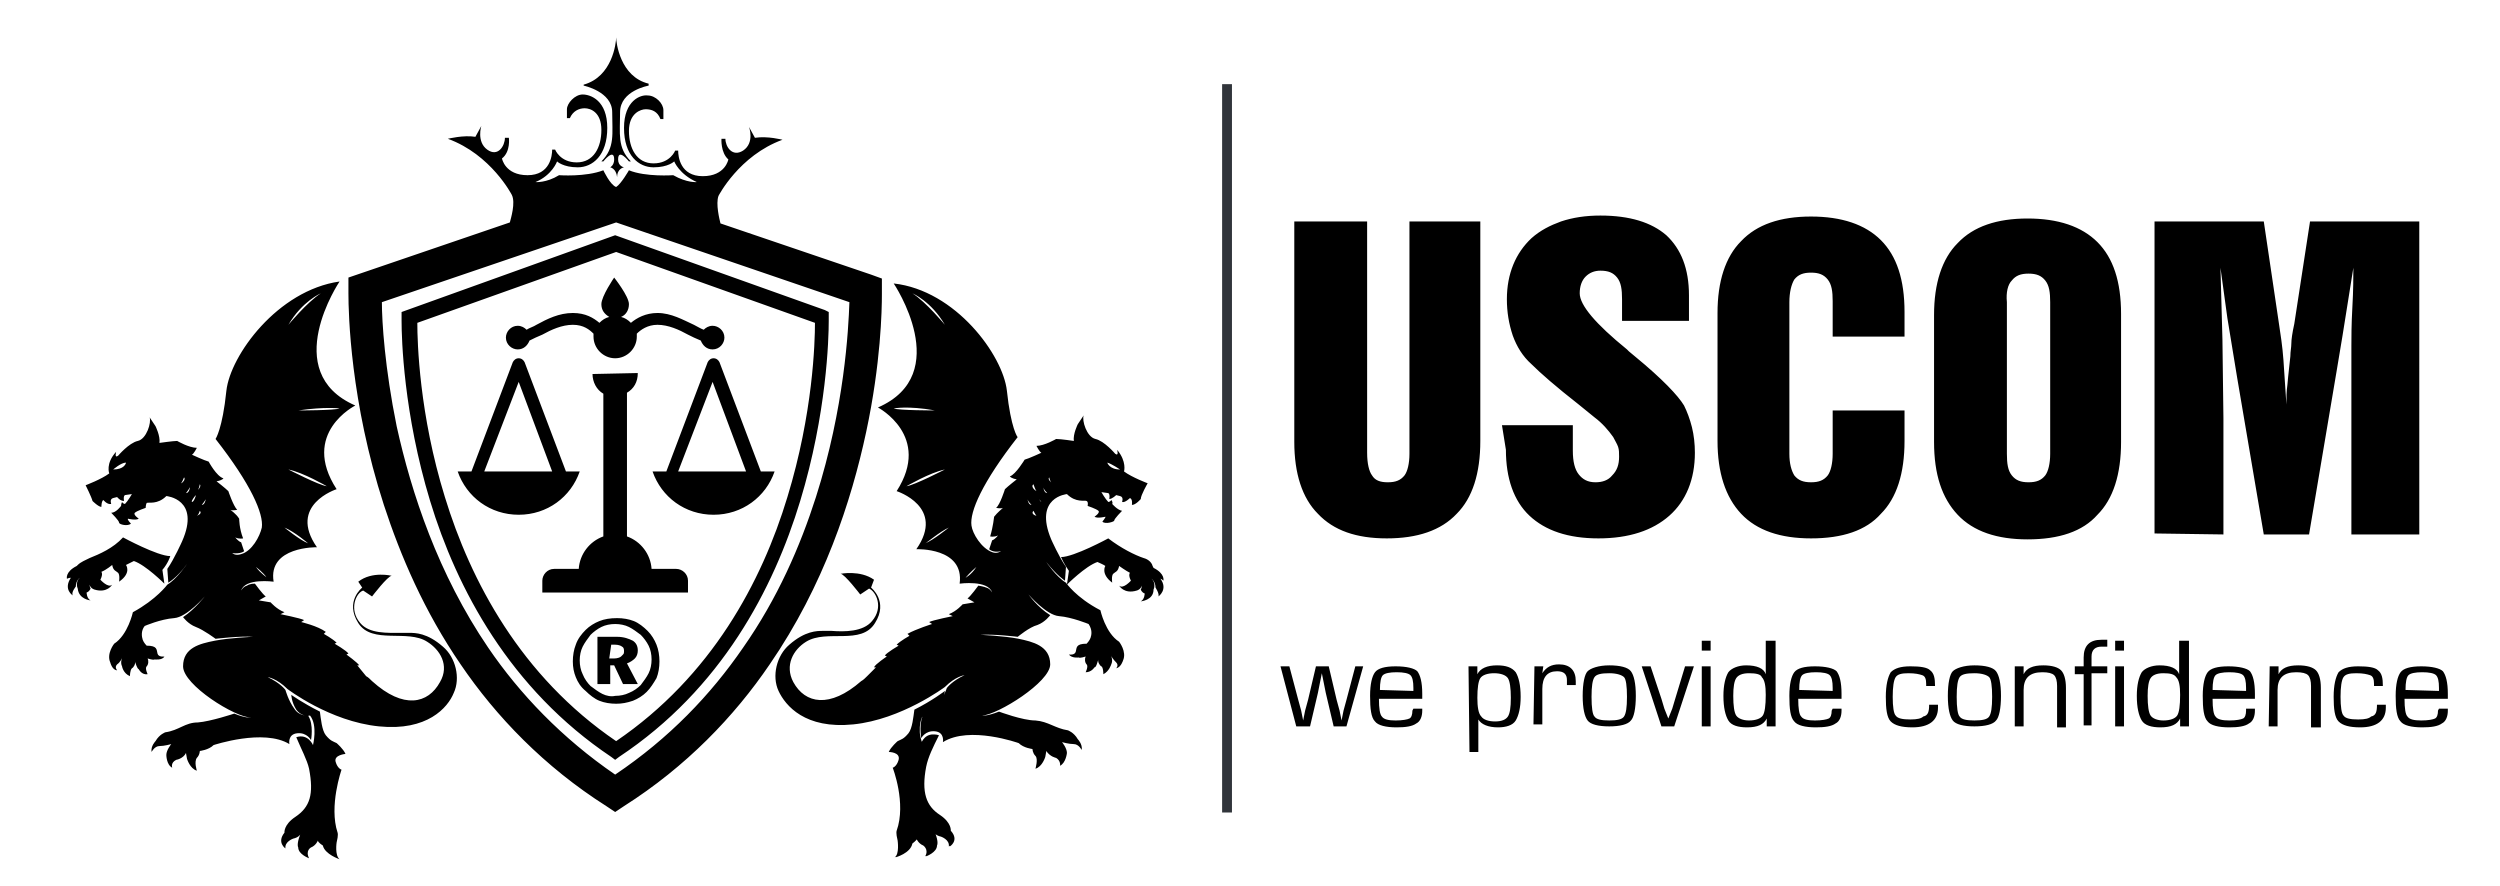 <?xml version="1.0" encoding="utf-8"?>
<!-- Generator: Adobe Illustrator 16.0.0, SVG Export Plug-In . SVG Version: 6.00 Build 0)  -->
<!DOCTYPE svg PUBLIC "-//W3C//DTD SVG 1.1//EN" "http://www.w3.org/Graphics/SVG/1.1/DTD/svg11.dtd">
<svg version="1.1" id="Layer_1" xmlns="http://www.w3.org/2000/svg" xmlns:xlink="http://www.w3.org/1999/xlink" x="0px" y="0px"
	 width="254px" height="90px" viewBox="0 0 254 90" enable-background="new 0 0 254 90" xml:space="preserve">
<path fill="#000000" d="M116.2,56.7c-0.9-0.3-2.3-1-3.6-2c0,0-3.5,1.899-4.8,1.899c0,0,0.3,0.7,0.8,1.4l-0.2,1.4
	c0,0,1.9-1.9,3.1-2.301c0,0,0.7,0.301,0.8,0.4c0,0-0.5,0.8,0.7,1.7c0,0-0.1-0.7,0.1-0.9c0.2-0.2,0.5-0.2,0.6-0.8
	c0,0,0.7,0.5,1.1,0.7c0,0-0.2,0.2,0.1,0.8c0,0-0.8,0.9-1.2,0.5c0,0,0.5,0.9,1.8,0.5c0,0,0.4-0.1,0.5-0.5c0,0,0,0.3-0.1,0.4
	c0,0,0.1,0.3,0.4,0.399c0,0,0,0.601-0.4,0.8c0,0,1.3-0.1,1.3-1.199c0,0,0.3-0.601-0.2-1.101c0,0,0.4,0.3,0.4,0.9
	c0,0,0.4,0.6,0.3,0.899c0,0,1-0.699,0.2-1.8c0,0,0.1,0,0.3,0.2c0,0,0.2-0.7-1-1.3l-0.1-0.2C117,57.1,116.6,56.8,116.2,56.7
	 M95.2,72.1c0.6-0.8,0.7-1.699,0.7-1.699S94.8,71.2,93,72.1c-0.1,0.7-0.2,1.9-0.6,2.4c-0.5,0.6-0.7,0.6-1.1,0.8
	c0,0-0.7,0.601-0.9,1.101c0,0,1.2,0,1,0.8c-0.2,0.7-0.6,0.8-0.6,0.8s1.4,3.6,0.4,6.4c0,0-0.1,0.199,0.1,1c0,0,0.2,1.399-0.3,1.699
	c0,0,1.5-0.399,1.7-1.399c0,0,0.4-0.3,0.5-0.5c0,0,0.2,0.5,0.7,0.7c0,0,0.6,0.399,0.2,1.1c0,0,1.1-0.4,1.1-1.1
	c0,0,0.2-0.301-0.2-1.301c0,0,0.2,0.301,0.7,0.4c0,0,0.9,0.3,0.8,1c0,0,1-0.6,0.1-1.6c0,0,0.1-0.801-1.1-1.601
	c-1.4-0.899-1.9-2.3-1.4-4.899c0.2-1,0.7-2,1.3-3.2c-1.3-0.4-1.7,0.8-1.7,0.8s-0.7-1.8,0.1-2.8C93.8,72.7,94.6,72.9,95.2,72.1
	 M99.2,57.6C98.7,58.4,98.1,58.7,98.1,58.7C98.5,58.2,99.2,57.6,99.2,57.6 M96.4,53.6c0,0-1.6,1.301-2.4,1.601
	C94.1,55.2,95.5,54,96.4,53.6 M105,51.9c0,0,0.2,0.399,0.3,0.5C105.2,52.4,104.7,52.2,105,51.9 M104.4,50.7c0,0.2,0.4,0.6,0.4,0.6
	C104.5,51.3,104.4,50.8,104.4,50.7 M105.4,50.3c0,0.2,0.4,0.7,0.4,0.7C105.6,50.9,105.5,50.4,105.4,50.3 M106,49.5
	c0,0.2,0.4,0.6,0.4,0.6C106.1,50.1,106,49.6,106,49.5 M105,49.2c0,0,0.2,0.6,0.3,0.7C105.1,49.8,104.7,49.4,105,49.2 M106.6,48.5
	c0,0,0.1,0.5,0.3,0.6C106.8,49,106.4,48.7,106.6,48.5 M96,47.7c0,0-3.1,1.6-3.9,1.7C92.1,49.4,94.5,48,96,47.7 M113.8,47.7
	L113.8,47.7c-1.1,0-1.3-0.7-1.3-0.7C112.9,47.1,113.8,47.7,113.8,47.7 M90.8,41.5c0,0,1.4-0.3,4.2,0.2C95,41.7,91.3,41.7,90.8,41.5
	 M92.7,29.8c0,0,1.9,0.8,3.3,3.2C96,33,94.1,30.7,92.7,29.8 M102.3,39.7c-0.4-3.6-5.2-10.2-11.5-10.9c0,0,6.2,9.2-1.6,12.6
	c0,0,5.5,2.9,1.9,8.5c0,0,5,1.6,2,5.899c0,0,4.9-0.2,4.4,3.5c0,0,2.9-0.399,3.3,0.9c0,0-0.2-0.4-0.6-0.5c0,0-0.2-0.101-0.8-0.2
	c0,0-0.8,1.1-1.1,1.3l0.7,0.4l-1.2,0.2c0,0-0.6,0.699-1.4,1l0.4,0.199c0,0-2,0.4-2.4,0.601l0.3,0.2c0,0-1.6,0.5-2.5,1l0.2,0.199
	c0,0-0.9,0.5-1.3,0.9l0.2,0.1c0,0-1.2,0.7-1.4,1l0.2,0.101c0,0-1.2,0.8-1.3,1.1H89l-0.9,0.9c-0.2,0.2-0.4,0.399-0.6,0.5
	c-3.2,2.8-5.7,2.3-6.9,0.1c-0.9-1.7,0-3.3,1.3-4.1c2.1-1.3,5.6,0.399,7-1.9c1.4-2.2-0.4-3.6-0.4-3.6l0.3-0.8
	c-1.4-1-3.4-0.601-3.4-0.601c0.4,0,2,2.101,2,2.101l0.9-0.601c0.7,0.3,1.5,1.9,0.3,3.3c-0.9,1.101-2.8,1.101-4.1,1
	c-0.4,0-0.7,0-0.9,0c-0.6,0-1.8,0-3.4,1.4c-1.3,1.1-1.8,3.2-1.1,4.7c0.7,1.5,2.7,3.899,7.6,3.399c4.9-0.5,9.3-3.8,9.3-3.8
	c1.1-1.1,2-1.2,2-1.2C96.7,69.2,96.2,69.9,96.2,69.9S95.8,71,95.3,71.8c-0.6,0.8-1.4,0.7-1.4,0.7c-0.6,0.8-0.3,2.5-0.3,2.5
	s0.4-0.8,1.4-0.7c1,0.101,0.8,1.101,0.8,1.101c2.7-1.7,7.7,0.1,7.7,0.1c0.5,0.5,1.4,0.6,1.4,0.6s0,0.4,0.3,0.7c0.3,0.3,0,1.3,0,1.3
	c0.7-0.199,1-1.199,1-1.199c0.1-0.5,0.1-0.601,0.1-0.601c0.4,0.601,1,0.7,1,0.7c0.5,0.3,0.4,0.8,0.4,0.8c0.6-0.3,0.7-1.3,0.7-1.3
	c0-0.5-0.5-1.1-0.5-1.1s0.7,0.199,1.2,0.199s0.8,0.601,0.8,0.601c0.1-0.601-0.4-1.101-0.4-1.101c-0.4-0.699-1-0.899-1-0.899
	c-1.3-0.2-2-0.9-3.3-1c-1.3,0-3.7-0.9-3.7-0.9c-1.3,0.5-1.7,0.4-1.7,0.4c1.6-0.101,6.9-3.4,6.9-5.2c0-1.9-1.8-2.3-3.2-2.6
	c-1.5-0.301-3.9-0.4-3.9-0.4c1.4-0.1,3.8,0.2,3.8,0.2s1.2-1,2-1.2c0.8-0.3,1.3-1,1.3-1c-1.3-0.8-2.2-2.1-2.2-2.1s1.8,2.1,3.1,2.199
	c1.3,0.101,3,0.801,3,0.801c0.4,0.6,0.3,1.1,0.2,1.399c-0.1,0.3-0.4,0.601-0.4,0.601c-1.1,0-1,0.399-1.1,0.8
	c-0.1,0.399-0.7,0.3-0.7,0.3c0.3,0.4,1,0.3,1,0.3c0.1,0.101,0.7-0.1,0.7-0.1c-0.1,0.2-0.1,0.6,0.1,0.8c0.2,0.2-0.1,0.8-0.1,0.8
	c0.6,0,0.9-0.5,0.9-0.5c0.2,0,0.3-0.6,0.4-0.8c-0.1,0.2,0.1,0.6,0.3,0.7c0.2,0.1,0.2,0.8,0.2,0.8c0.6-0.3,0.8-1,0.8-1
	c0.2-0.4,0-0.8,0-0.9c0,0.101,0.2,0.4,0.5,0.7c0.3,0.3,0,0.601,0,0.601c0.5-0.101,0.7-0.801,0.7-0.801
	c0.4-0.899-0.4-1.899-0.4-1.899c-1.4-0.9-1.9-3.2-1.9-3.2c-2.5-1.3-3.5-2.8-3.5-2.8c-1-0.601-2-2.101-2-2.101
	c1.1,1.4,1.9,1.9,1.9,1.9l0.1-1.4c-0.7-1-1.5-2.8-1.5-2.8c-1.8-4.3,1.6-4.6,1.6-4.6c0.9,0.899,1.8,0.6,2,0.7
	c0.2,0.1,0.1,0.5,0.1,0.5s0.9,0.3,1.1,0.5c0.2,0.199-0.4,0.6-0.4,0.6c0.3,0.2,1.1,0,1.1,0c0.1,0-0.3,0.5-0.3,0.5
	c0.3,0.3,1.2,0,1.2-0.1c0-0.2,0.8-1,0.8-1c-0.5-0.101-1-0.7-1-0.7c0.1-0.2-0.1-0.4-0.1-0.4c-0.1,0.2-0.3,0.2-0.3,0.2
	c-0.3-0.3-0.7-1-0.7-1l0.7,0.1c0.2,0.101,0.1,0.601,0.1,0.601c0.3,0,0.7-0.4,0.7-0.4l0.4,0.101c0.4,0.1,0.2,0.6,0.2,0.6
	c0.3,0.1,0.8-0.4,0.8-0.4c0.3,0.101,0.2,0.7,0.2,0.7c0.4,0,0.9-0.6,0.9-0.6c0-0.4,0.7-1.601,0.7-1.601s-1.6-0.6-2.4-1.199
	c0,0,0.3-1-0.7-2.2c0,0,0.2,0.7-0.2,0.399c0,0-1.1-1.3-2-1.5c-0.9-0.2-1.4-1.9-1.2-2.4l-0.6,0.9c0,0-0.5,1-0.4,1.7
	c0,0-1.3-0.2-1.8-0.2c0,0-1.2,0.7-2,0.7c0,0,0.3,0.6,0.5,0.7c0,0-1.3,0.6-1.7,0.7c0,0-0.9,1.5-1.5,1.7c0,0,0.1,0.199,0.7,0.3
	c0,0-0.9,0.7-1.2,1c0,0-0.5,1.6-0.9,1.899c0,0,0.5,0.101,0.7,0c0,0-0.6,0.5-0.9,0.9c0,0-0.1,1-0.4,2c0,0,0.4,0.1,0.8-0.1
	c0,0-0.3,0.399-0.6,0.5l-0.3,0.899c0,0,0.4,0.4,1.2,0.2c0,0-0.4,0.3-0.9,0.1c-1.1-0.399-2-1.899-2.1-2.699c-0.2-1.4,1.1-4.4,4.7-9
	C103.4,44.5,102.7,43.5,102.3,39.7 M52.7,38.8l3.4,9.101h-6.9L52.7,38.8z M52.1,36.8L47.9,47.9h-1.4c0.9,2.6,3.3,4.399,6.2,4.399
	c2.9,0,5.3-1.8,6.2-4.399h-1.4L53.3,36.8c-0.1-0.2-0.3-0.4-0.6-0.4C52.4,36.4,52.2,36.6,52.1,36.8 M72.4,38.8l3.4,9.101h-6.9
	L72.4,38.8z M71.9,36.8L67.7,47.9h-1.4c0.9,2.6,3.3,4.399,6.2,4.399s5.3-1.8,6.2-4.399h-1.4L73.1,36.8c-0.1-0.2-0.3-0.4-0.6-0.4
	S72,36.6,71.9,36.8 M60.2,38c0,0.8,0.4,1.6,1.1,2v14.5c-1.4,0.5-2.4,1.8-2.5,3.3h-2.5c-0.7,0-1.2,0.601-1.2,1.2v1.2h14.8V59
	c0-0.7-0.6-1.2-1.2-1.2h-2.5c-0.1-1.5-1.1-2.8-2.5-3.3V39.9c0.7-0.4,1.1-1.1,1.1-2L60.2,38L60.2,38z M61.1,30.9c0,0.6,0.3,1,0.8,1.3
	c-0.4,0.1-0.7,0.3-1,0.6c-0.6-0.5-1.4-1-2.7-1c-1.4,0-2.6,0.6-3.7,1.2c-0.3,0.2-0.7,0.3-1,0.5c-0.2-0.2-0.5-0.4-0.9-0.4
	c-0.7,0-1.2,0.6-1.2,1.2c0,0.7,0.6,1.2,1.2,1.2s1-0.4,1.2-0.9c0.4-0.2,0.8-0.4,1.3-0.6c0.9-0.5,2-1,3.1-1c1.1,0,1.7,0.5,2.1,0.9
	c0,0.1,0,0.2,0,0.3c0,1.2,1,2.2,2.2,2.2s2.2-1,2.2-2.2c0-0.1,0-0.2,0-0.3c0.4-0.4,1.1-0.9,2.1-0.9c1.1,0,2.2,0.5,3.1,1
	c0.4,0.2,0.8,0.4,1.3,0.6c0.2,0.5,0.6,0.9,1.2,0.9c0.7,0,1.2-0.6,1.2-1.2c0-0.7-0.6-1.2-1.2-1.2c-0.4,0-0.7,0.2-0.9,0.4
	c-0.3-0.1-0.6-0.3-1-0.5c-1.1-0.5-2.3-1.2-3.7-1.2c-1.2,0-2.1,0.5-2.7,1c-0.3-0.3-0.6-0.5-1-0.6c0.5-0.2,0.8-0.7,0.8-1.3
	c0-0.8-1.5-2.7-1.5-2.7S61.1,30.1,61.1,30.9 M49.6,65.8c-5.1-7.5-7.8-15.7-9.3-22.5c-1.2-5.9-1.5-10.6-1.5-12.6l23.8-8.1l23.7,8.1
	c-0.1,2.8-0.5,10.7-3.4,19.8c-1.6,5-3.9,10.3-7.4,15.3c-3.3,4.8-7.5,9.2-13,12.9C57.1,75,52.8,70.5,49.6,65.8 M63.4,13
	c0,2.8,1.5,4,3,4s2.1-0.6,2.1-0.6s0.5,1.3,2.3,2.1c0,0-1,0.1-2.4-0.7c0,0-2.8,0.2-4.5-0.5c0,0-0.8,1.4-1.3,1.7
	c-0.6-0.2-1.3-1.7-1.3-1.7c-1.8,0.7-4.5,0.5-4.5,0.5c-1.3,0.8-2.4,0.7-2.4,0.7c1.7-0.7,2.2-2.1,2.2-2.1s0.6,0.6,2.1,0.6s3-1.2,3-4
	S60,9.6,59.2,9.6c-0.8,0-1.6,0.9-1.6,1.5V12h0.3c0.3-0.7,0.9-1,1.5-1s1.7,0.4,1.7,2.2c0,1.8-0.8,3.3-2.5,3.3c-1.7,0-2.2-1.3-2.2-1.3
	h-0.3c0,0.6-0.2,2.6-2.5,2.6c-2.3,0-2.6-1.7-2.6-1.7c0.9-0.7,0.7-2.1,0.7-2.1h-0.4c0,0.8-0.7,2-1.8,1.2c-1.1-0.8-0.6-2.4-0.6-2.4
	l-0.6,1.1c-1.2-0.2-2.8,0.2-2.8,0.2c4.4,1.6,6.5,5.7,6.5,5.7c0.4,0.8-0.1,2.4-0.2,2.8l-16.4,5.6v1.1c0,0,0,0.2,0,0.5
	c0,2.1,0.2,11,3.6,21.5c1.7,5.2,4.1,10.8,7.8,16.2c3.6,5.3,8.5,10.4,14.8,14.4l0.9,0.6l0.9-0.6c6.3-4,11.2-9.101,14.8-14.4
	c5.5-8,8.3-16.6,9.8-23.6c1.5-7,1.6-12.4,1.6-14c0-0.3,0-0.5,0-0.5v-1.1l-1.1-0.4l-15.3-5.2c-0.1-0.4-0.5-2-0.2-2.8
	c0,0,2.1-4.1,6.5-5.7c0,0-1.5-0.4-2.8-0.2l-0.6-1.1c0,0,0.6,1.6-0.6,2.4c-1.1,0.7-1.8-0.4-1.8-1.2h-0.4c0,0-0.1,1.4,0.7,2.1
	c0,0-0.3,1.7-2.6,1.7c-2.3,0-2.5-2-2.5-2.6h-0.3c0,0-0.5,1.3-2.2,1.3c-1.7,0-2.5-1.5-2.5-3.3c0-1.8,1.2-2.2,1.7-2.2
	c0.6,0,1.2,0.2,1.5,1h0.3v-0.9c0-0.7-0.8-1.5-1.6-1.5C65.1,9.6,63.4,10.2,63.4,13 M45.2,50.5c-2.6-8.4-2.8-15.7-2.8-17.7l20.2-7.2
	l20.2,7.2c0,2-0.2,9.2-2.8,17.7c-2.6,8.6-7.7,18.2-17.4,24.8C52.9,68.7,47.8,59,45.2,50.5 M40.8,31.7v0.5c0,0,0,0.1,0,0.4
	c0,1.8,0.2,9.4,2.9,18.3c2.7,8.899,8.1,19.1,18.4,26l0.4,0.3l0.4-0.3C73.3,70,78.6,59.8,81.3,50.9c2.7-8.9,2.9-16.5,2.9-18.3
	c0-0.3,0-0.4,0-0.4v-0.5l-0.4-0.2l-21.3-7.6L40.8,31.7z M62.1,65.5h0.4c0.3,0,0.6,0.1,0.7,0.2c0.2,0.1,0.2,0.3,0.2,0.5
	c0,0.1,0,0.2-0.1,0.3l-0.2,0.2c-0.1,0.1-0.4,0.2-0.7,0.2h-0.5L62.1,65.5L62.1,65.5z M60.7,64.7v4.8H62v-1.9h0.4l0.9,1.9h1.5
	l-1.1-2.1c0.3-0.101,0.6-0.301,0.8-0.5c0.2-0.2,0.3-0.5,0.3-0.801c0-0.5-0.2-0.8-0.5-1C63.9,64.9,63.4,64.7,62.7,64.7H60.7
	L60.7,64.7z M61.2,70.5c-0.4-0.2-0.8-0.5-1.2-0.8c-0.3-0.3-0.6-0.7-0.8-1.2c-0.2-0.4-0.3-0.9-0.3-1.4s0.1-1,0.3-1.399
	c0.2-0.4,0.5-0.8,0.8-1.2c0.3-0.3,0.7-0.6,1.1-0.8s0.9-0.3,1.4-0.3s1,0.1,1.4,0.3s0.8,0.5,1.2,0.8c0.3,0.3,0.6,0.7,0.8,1.1
	c0.2,0.4,0.3,0.9,0.3,1.4s-0.1,1-0.3,1.4c-0.2,0.399-0.5,0.8-0.8,1.199C64.8,69.9,64.4,70.2,63.9,70.4c-0.4,0.199-0.9,0.3-1.4,0.3
	C62.1,70.8,61.6,70.7,61.2,70.5 M60.9,63.1c-0.5,0.2-1,0.5-1.4,0.9s-0.8,0.9-1,1.5c-0.2,0.5-0.3,1.1-0.3,1.7c0,0.6,0.1,1.1,0.3,1.6
	s0.5,1,1,1.4c0.4,0.399,0.9,0.8,1.4,1s1.1,0.3,1.7,0.3s1.1-0.1,1.7-0.3c0.5-0.2,1-0.5,1.4-0.9c0.4-0.399,0.7-0.899,1-1.399
	c0.2-0.5,0.3-1.101,0.3-1.7c0-0.601-0.1-1.2-0.3-1.7c-0.2-0.5-0.5-1-0.9-1.4c-0.4-0.399-0.9-0.8-1.4-1c-0.5-0.199-1.1-0.3-1.7-0.3
	C62,62.8,61.4,62.9,60.9,63.1 M92.9,72.1c-0.1,0.7-0.2,1.9-0.6,2.4c-0.5,0.6-0.7,0.6-1.1,0.8c0,0-0.7,0.601-0.9,1.101
	c0,0,1.2,0,1,0.8c-0.2,0.7-0.6,0.8-0.6,0.8s1.4,3.6,0.4,6.4c0,0-0.1,0.199,0.1,1c0,0,0.2,1.399-0.3,1.699c0,0,1.5-0.399,1.7-1.399
	c0,0,0.4-0.3,0.5-0.5c0,0,0.2,0.5,0.7,0.7c0,0,0.6,0.399,0.2,1.1c0,0,1.1-0.4,1.1-1.1c0,0,0.2-0.301-0.2-1.301
	c0,0,0.2,0.301,0.7,0.4c0,0,0.9,0.3,0.8,1c0,0,1-0.6,0.1-1.6c0,0,0.1-0.801-1.1-1.601C94,81.9,93.5,80.5,94,77.9
	c0.2-1,0.7-2,1.3-3.2c-1.3-0.4-1.7,0.8-1.7,0.8s-0.5-2,0.3-3c0,0,0.8,0.2,1.4-0.6c0.6-0.801,0.7-1.7,0.7-1.7S94.7,71.2,92.9,72.1
	 M9.1,56.7c-0.4,0.2-0.9,0.399-1.2,0.7l-0.1,0.1c-1.2,0.6-1,1.3-1,1.3c0.2-0.1,0.4-0.1,0.4-0.1c-0.8,1.2,0.2,1.8,0.2,1.8
	c-0.2-0.3,0.3-0.9,0.3-0.9C7.7,59,8.1,58.7,8.1,58.7c-0.5,0.5-0.2,1.1-0.2,1.1C8,60.9,9.2,61,9.2,61c-0.4-0.2-0.4-0.8-0.4-0.8
	c0.3-0.101,0.4-0.4,0.4-0.4C9.1,59.6,9.1,59.4,9.1,59.4c0.1,0.399,0.5,0.5,0.5,0.5c1.3,0.399,1.8-0.5,1.8-0.5
	c-0.4,0.399-1.2-0.5-1.2-0.5c0.3-0.601,0.1-0.801,0.1-0.801c0.5-0.199,1.1-0.699,1.1-0.699c0.1,0.6,0.4,0.6,0.6,0.8
	s0.1,0.899,0.1,0.899c1.3-0.899,0.7-1.699,0.7-1.699C13,57.3,13.6,57,13.6,57c1.2,0.4,3.1,2.3,3.1,2.3L16.5,57.9
	c0.6-0.7,0.8-1.4,0.8-1.4c-1.3,0-4.8-1.9-4.8-1.9C11.5,55.7,10.1,56.3,9.1,56.7 M30.1,72.1c0.6,0.801,1.4,0.601,1.4,0.601
	c0.8,1,0.3,3,0.3,3s-0.5-1.2-1.7-0.8c0.5,1.199,1.1,2.3,1.3,3.199C31.9,80.7,31.5,82,30,83c-1.2,0.8-1.1,1.6-1.1,1.6
	C28.1,85.6,29,86.2,29,86.2c-0.1-0.7,0.8-1,0.8-1c0.5-0.101,0.7-0.4,0.7-0.4c-0.4,1-0.2,1.3-0.2,1.3c0,0.7,1.1,1.101,1.1,1.101
	C31,86.4,31.6,86.1,31.6,86.1c0.5-0.199,0.7-0.699,0.7-0.699c0,0.199,0.5,0.5,0.5,0.5C33,86.8,34.5,87.3,34.5,87.3
	c-0.5-0.399-0.3-1.7-0.3-1.7c0.2-0.8,0.1-1,0.1-1C33.4,81.9,34.7,78.2,34.7,78.2s-0.4-0.101-0.6-0.8c-0.2-0.7,1-0.801,1-0.801
	c-0.2-0.5-0.9-1.1-0.9-1.1c-0.4-0.2-0.6-0.2-1.1-0.8c-0.4-0.5-0.5-1.7-0.6-2.4c-1.8-0.899-2.9-1.7-2.9-1.7S29.6,71.3,30.1,72.1
	 M26,57.6c0,0,0.8,0.601,1.1,1.101C27.2,58.7,26.5,58.3,26,57.6 M28.9,53.6c1,0.4,2.4,1.601,2.4,1.601
	C30.5,54.9,28.9,53.6,28.9,53.6 M20.3,51.9c0.3,0.3-0.3,0.5-0.3,0.5C20.2,52.3,20.3,51.9,20.3,51.9 M20.9,50.7
	c0,0.1-0.1,0.6-0.4,0.6C20.5,51.3,20.9,50.8,20.9,50.7 M19.9,50.3c0,0.101-0.2,0.7-0.4,0.7C19.4,50.9,19.8,50.4,19.9,50.3
	 M19.3,49.5c0,0.1-0.1,0.6-0.4,0.6C18.9,50.1,19.2,49.7,19.3,49.5 M20.3,49.2c0.2,0.2-0.2,0.6-0.3,0.7
	C20.2,49.8,20.3,49.2,20.3,49.2 M18.7,48.5c0.2,0.2-0.2,0.6-0.3,0.6C18.5,49,18.7,48.5,18.7,48.5 M29.3,47.7
	c1.5,0.3,3.9,1.7,3.9,1.7C32.4,49.3,29.3,47.7,29.3,47.7 M11.5,47.7c0,0,0.8-0.7,1.3-0.7C12.8,47.1,12.6,47.7,11.5,47.7L11.5,47.7
	 M34.5,41.5c-0.5,0.2-4.2,0.2-4.2,0.2C33.1,41.3,34.5,41.5,34.5,41.5 M32.6,29.8c-1.4,0.9-3.3,3.2-3.3,3.2
	C30.7,30.6,32.6,29.8,32.6,29.8 M23,39.7c-0.4,3.9-1.1,4.9-1.1,4.9c3.6,4.6,4.9,7.6,4.7,9c-0.2,0.9-1,2.4-2.1,2.7
	c-0.6,0.2-0.9-0.1-0.9-0.1c0.9,0.1,1.2-0.2,1.2-0.2l-0.3-0.9c-0.3-0.1-0.6-0.5-0.6-0.5c0.4,0.2,0.8,0.101,0.8,0.101
	c-0.4-1-0.4-2-0.4-2c-0.3-0.5-0.9-0.9-0.9-0.9c0.2,0.101,0.7,0,0.7,0C23.7,51.4,23.2,49.9,23.2,49.9c-0.3-0.301-1.2-1-1.2-1
	c0.6-0.101,0.7-0.301,0.7-0.301C22,48.4,21.2,46.9,21.2,46.9c-0.4-0.101-1.7-0.7-1.7-0.7c0.2-0.101,0.5-0.7,0.5-0.7
	c-0.8,0-2-0.7-2-0.7c-0.4,0-1.8,0.2-1.8,0.2c0.1-0.7-0.4-1.7-0.4-1.7l-0.6-0.9c0.2,0.5-0.3,2.2-1.2,2.4c-0.9,0.2-2,1.5-2,1.5
	c-0.4,0.3-0.2-0.4-0.2-0.4c-1.1,1.2-0.7,2.2-0.7,2.2c-0.8,0.601-2.4,1.2-2.4,1.2s0.6,1.2,0.7,1.601c0,0,0.6,0.6,0.9,0.6
	c0,0,0-0.6,0.2-0.7c0,0,0.4,0.5,0.8,0.4c0,0-0.2-0.5,0.2-0.601l0.4-0.1c0,0,0.3,0.4,0.7,0.4c0,0-0.1-0.5,0.1-0.601l0.7-0.1
	c0,0-0.4,0.7-0.7,1c0,0-0.2,0-0.3-0.2c0,0-0.1,0.2-0.1,0.4c0,0-0.5,0.699-1,0.699c0,0,0.8,0.801,0.8,1c0,0.2,0.9,0.4,1.2,0.101
	c0,0-0.4-0.4-0.3-0.5c0,0,0.8,0.2,1.1,0c0,0-0.6-0.4-0.4-0.601c0.2-0.199,1.1-0.5,1.1-0.5s0-0.3,0.1-0.5c0.2-0.1,1.1,0.2,2-0.699
	c0,0,3.5,0.3,1.6,4.6c0,0-0.8,1.8-1.5,2.8l0.1,1.4c0,0,0.9-0.5,1.9-1.9c0,0-1,1.5-2,2.101c0,0-1.1,1.5-3.5,2.8c0,0-0.5,2.3-1.9,3.2
	c0,0-0.8,1-0.4,1.899c0,0,0.2,0.8,0.7,0.8c0,0-0.3-0.3,0-0.6c0.3-0.2,0.5-0.6,0.5-0.7c0,0.101-0.2,0.5,0,0.9c0,0,0.1,0.7,0.8,1
	c0,0,0-0.601,0.2-0.8c0.2-0.101,0.4-0.5,0.3-0.7c0.1,0.2,0.2,0.7,0.4,0.8c0,0,0.3,0.6,0.9,0.5c0,0-0.3-0.6-0.1-0.8
	c0.2-0.2,0.2-0.601,0.1-0.8c0,0,0.6,0.199,0.7,0.1c0,0,0.8,0.1,1-0.3c0,0-0.6,0.1-0.7-0.3C15.9,66,16,65.6,14.9,65.6
	c0,0-0.3-0.3-0.4-0.6s-0.2-0.9,0.2-1.4c0,0,1.6-0.699,3-0.8c1.3-0.1,3.1-2.2,3.1-2.2s-1,1.301-2.2,2.101c0,0,0.5,0.7,1.3,1
	c0.8,0.3,2,1.2,2,1.2s2.5-0.301,3.8-0.2c0,0-2.4,0.1-3.9,0.399c-1.5,0.301-3.2,0.7-3.2,2.601c0,1.899,5.3,5.2,6.9,5.2
	c0,0-0.5,0.1-1.7-0.4c0,0-2.4,0.8-3.7,0.9c-1.3,0-1.9,0.8-3.3,1c0,0-0.6,0.199-1,0.899c0,0-0.5,0.5-0.4,1.101
	c0,0,0.3-0.601,0.8-0.601s1.2-0.2,1.2-0.2S16.9,76.2,16.9,76.7c0,0,0,1,0.6,1.3c0,0-0.2-0.5,0.4-0.8c0,0,0.7-0.101,1-0.7
	c0,0,0,0.1,0.1,0.6c0,0,0.3,1,1,1.2c0,0-0.3-0.899,0-1.3c0.3-0.3,0.3-0.7,0.3-0.7s0.9-0.1,1.4-0.6c0,0,5.1-1.7,7.7-0.101
	c0,0-0.2-1,0.8-1.1s1.4,0.7,1.4,0.7s0.3-1.601-0.3-2.5c0,0-0.9,0.1-1.4-0.7c-0.6-0.8-0.9-1.9-0.9-1.9s-0.5-0.699-1.8-1.3
	c0,0,0.9,0.101,2,1.2c0,0,4.3,3.3,9.3,3.8c4.9,0.5,7-1.899,7.6-3.399c0.7-1.5,0.2-3.601-1.1-4.7c-1.6-1.4-2.8-1.4-3.4-1.4
	c-0.2,0-0.6,0-0.9,0c-1.3,0-3.2,0.101-4.1-1c-1.2-1.399-0.4-3.1,0.3-3.3l0.9,0.6c0,0,1.6-2.1,2-2.1c0,0-2-0.5-3.4,0.6l0.4,0.601
	c0,0-1.8,1.399-0.4,3.6s5,0.601,7,1.9c1.3,0.8,2.3,2.399,1.3,4.1c-1.2,2.2-3.7,2.8-6.9-0.1c-0.2-0.2-0.4-0.4-0.6-0.5L36.3,67.6h0.2
	c-0.2-0.3-1.3-1.1-1.3-1.1l0.2-0.1c-0.2-0.301-1.4-1-1.4-1l0.2-0.101C33.8,64.9,32.9,64.4,32.9,64.4l0.2-0.2c-0.8-0.601-2.5-1-2.5-1
	l0.3-0.2c-0.4-0.2-2.4-0.6-2.4-0.6l0.4-0.2c-0.8-0.3-1.4-1-1.4-1L26.3,61l0.7-0.4c-0.3-0.199-1.1-1.3-1.1-1.3
	c-0.6,0-0.8,0.2-0.8,0.2c-0.4,0.1-0.6,0.5-0.6,0.5c0.4-1.3,3.3-0.9,3.3-0.9c-0.6-3.6,4.4-3.5,4.4-3.5c-3-4.3,2-5.899,2-5.899
	c-3.7-5.7,1.9-8.5,1.9-8.5c-7.8-3.4-1.6-12.6-1.6-12.6C28.2,29.5,23.4,36.1,23,39.7 M62.6,3.8L62.6,3.8L62.6,3.8
	c0,0.6-0.4,4-3.3,4.8v0.1c0,0,2.9,0.6,2.9,2.7c0,2.2,0.3,3.6-1.1,5h0.2c0,0,1.1-1.4,1.1-0.2c0,0.6-0.4,0.8-0.4,0.8s0.6,0.1,0.7,1
	v0.1l0,0l0,0V18c0-0.9,0.7-1,0.7-1s-0.6-0.1-0.6-0.8c0-1.2,1.1,0.2,1.1,0.2h0.2c-1.4-1.4-1.1-2.8-1.1-5c0-2.2,2.9-2.7,2.9-2.7V8.5
	C63,7.8,62.6,4.3,62.6,3.8L62.6,3.8L62.6,3.8z M225.9,54.3V42.5l-0.101-8l-0.2-7.3l0.7,5.1l1,6.1l2.7,15.9h4.6l2.801-16.6l0.6-3.6
	l1.1-6.9c0,0.9,0,2.3-0.1,4c-0.1,1.8-0.1,3.1-0.1,3.9v3.8v3.8v11.6h6.899V22.5h-11.1L233.1,32.9c-0.199,0.9-0.3,1.6-0.3,2
	s-0.1,0.8-0.1,1.3c-0.2,1.8-0.3,2.8-0.3,2.9c-0.101,0.7-0.101,1.3-0.101,2l-0.3-4.5c-0.1-1.4-0.301-2.7-0.5-4L230,22.5h-11.1v31.7
	L225.9,54.3L225.9,54.3L225.9,54.3z M196.5,44.9c0,3.3,0.8,5.7,2.4,7.4c1.6,1.7,4,2.5,7.1,2.5c3.2,0,5.6-0.8,7.1-2.5
	c1.601-1.6,2.4-4.1,2.4-7.4v-13c0-3.3-0.8-5.7-2.4-7.3c-1.6-1.6-4-2.4-7.1-2.4s-5.5,0.8-7.1,2.5c-1.601,1.6-2.4,4.1-2.4,7.3V44.9z
	 M204.4,28.5c0.399-0.5,0.899-0.7,1.699-0.7c0.801,0,1.301,0.2,1.7,0.7c0.4,0.5,0.5,1.2,0.5,2.2V46.1c0,1-0.2,1.801-0.5,2.2
	c-0.399,0.5-0.899,0.7-1.7,0.7c-0.8,0-1.3-0.2-1.699-0.7c-0.4-0.5-0.5-1.2-0.5-2.2V30.7C203.8,29.7,204,28.9,204.4,28.5 M193.5,41.7
	h-7.3V46.1c0,1-0.2,1.801-0.5,2.2c-0.4,0.5-0.9,0.7-1.7,0.7s-1.3-0.2-1.7-0.7c-0.3-0.5-0.5-1.2-0.5-2.2V30.7c0-1,0.2-1.8,0.5-2.3
	c0.4-0.5,0.9-0.7,1.7-0.7s1.3,0.2,1.7,0.7c0.399,0.5,0.5,1.2,0.5,2.2v3.6h7.3v-2.5c0-3.3-0.8-5.7-2.4-7.3c-1.6-1.6-4-2.4-7.1-2.4
	s-5.5,0.8-7.1,2.5c-1.601,1.6-2.4,4.1-2.4,7.3v13c0,3.2,0.8,5.7,2.4,7.4c1.6,1.7,4,2.5,7.1,2.5c3.2,0,5.6-0.8,7.1-2.5
	c1.601-1.601,2.4-4.101,2.4-7.4V41.7L193.5,41.7z M153,45.7c0,2.899,0.8,5.2,2.4,6.7c1.6,1.5,3.899,2.3,7,2.3
	c3.1,0,5.5-0.8,7.199-2.3c1.7-1.5,2.601-3.7,2.601-6.4c0-0.9-0.101-1.8-0.3-2.6c-0.2-0.8-0.5-1.6-0.801-2.2c-0.6-1-2.199-2.7-5-5
	l-0.6-0.5l-0.2-0.2c-3.2-2.6-4.8-4.5-4.8-5.7c0-0.7,0.2-1.3,0.6-1.7c0.4-0.4,0.9-0.6,1.5-0.6c0.801,0,1.301,0.2,1.7,0.7
	c0.4,0.5,0.5,1.2,0.5,2.2v2.2h6.8V30c0-2.7-0.8-4.7-2.3-6.1c-1.5-1.3-3.7-2-6.7-2c-1.5,0-2.8,0.2-4,0.6c-1.1,0.4-2.1,0.9-3,1.7
	c-1.6,1.5-2.5,3.6-2.5,6.2c0,1.3,0.2,2.5,0.601,3.7c0.399,1.1,1,2.1,1.899,2.9c0.9,0.9,2.5,2.3,4.801,4.1l1.6,1.3
	c0.8,0.6,1.4,1.3,1.9,2c0.199,0.4,0.399,0.7,0.5,1c0.1,0.3,0.1,0.6,0.1,1c0,0.8-0.2,1.399-0.7,1.899c-0.399,0.5-1,0.7-1.7,0.7
	c-0.8,0-1.3-0.3-1.699-0.8c-0.4-0.5-0.601-1.3-0.601-2.4v-2.6h-7.2L153,45.7L153,45.7z M131.5,22.5v22.4c0,3.2,0.8,5.7,2.4,7.3
	c1.6,1.7,3.899,2.5,7,2.5c3.1,0,5.5-0.8,7.1-2.5c1.6-1.601,2.4-4.101,2.4-7.4V22.5h-7.2v23.6c0,1-0.2,1.801-0.5,2.2
	c-0.4,0.5-0.9,0.7-1.7,0.7s-1.3-0.2-1.6-0.7c-0.301-0.399-0.5-1.2-0.5-2.3V22.5H131.5z M138.5,67.7l-1.7,6.1h-1.3l-0.8-3.399l-0.2-1
	l-0.1-0.5l-0.101-0.5l0,0l-0.1,0.5l-0.101,0.5l-0.199,1L133.1,73.8H131.7l-1.601-6.1h0.9l0.9,3.399l0.3,1.101l0.1,0.5l0.101,0.5l0,0
	l0.1-0.5l0.1-0.5L132.9,71.1l0.8-3.399h1.3l0.8,3.399l0.3,1.101l0.101,0.5l0.1,0.5l0,0l0.101-0.5l0.1-0.5l0.301-1.101L137.7,67.7
	H138.5z M143.6,72h0.9v0.2c0,0.6-0.2,1.1-0.6,1.3c-0.4,0.3-1.101,0.4-2,0.4c-1.101,0-1.9-0.2-2.2-0.601c-0.4-0.399-0.5-1.3-0.5-2.6
	c0-1.2,0.2-2,0.5-2.4c0.3-0.399,1-0.6,2.1-0.6c1.101,0,1.9,0.2,2.2,0.5c0.3,0.399,0.5,1.1,0.5,2.3V71h-4.4c0,1,0.101,1.6,0.301,1.8
	c0.199,0.3,0.699,0.4,1.399,0.4s1.2-0.101,1.4-0.2s0.3-0.4,0.3-0.8L143.6,72L143.6,72z M143.6,70.2v-0.3c0-0.7-0.1-1.101-0.3-1.301
	c-0.2-0.199-0.7-0.3-1.399-0.3c-0.7,0-1.2,0.101-1.4,0.3c-0.2,0.2-0.3,0.7-0.3,1.5L143.6,70.2L143.6,70.2z M149.2,67.7h0.899v0.8
	l0,0c0.301-0.6,1-0.9,2-0.9c0.9,0,1.5,0.2,1.9,0.7c0.3,0.5,0.5,1.3,0.5,2.5c0,1.101-0.2,1.9-0.5,2.4s-1,0.7-1.8,0.7
	c-1,0-1.7-0.301-2-0.801l0,0V76.4h-0.9L149.2,67.7L149.2,67.7z M151.8,68.4c-0.7,0-1.2,0.199-1.399,0.5c-0.2,0.3-0.301,1-0.301,2
	c0,0.899,0.101,1.6,0.4,1.899c0.2,0.3,0.7,0.5,1.4,0.5c0.699,0,1.1-0.2,1.3-0.5s0.3-0.899,0.3-1.899s-0.1-1.7-0.3-2
	C153,68.6,152.5,68.4,151.8,68.4z M155.9,67.7h0.899l-0.1,0.7l0,0c0.399-0.601,0.899-0.9,1.7-0.9c1.1,0,1.699,0.6,1.699,1.7V69.6
	H159.2V69.4c0-0.2,0-0.301,0-0.301c0-0.6-0.3-0.899-1-0.899c-1,0-1.5,0.6-1.5,1.8v3.6h-0.9L155.9,67.7L155.9,67.7z M163.5,67.6
	c1.1,0,1.9,0.2,2.2,0.601c0.3,0.399,0.5,1.2,0.5,2.5s-0.2,2.2-0.5,2.5c-0.3,0.399-1.101,0.6-2.2,0.6s-1.9-0.2-2.2-0.6
	c-0.3-0.4-0.5-1.2-0.5-2.5s0.2-2.2,0.5-2.5S162.4,67.6,163.5,67.6z M163.5,68.4c-0.8,0-1.3,0.1-1.5,0.399s-0.3,0.9-0.3,2
	c0,1.101,0.1,1.8,0.3,2c0.2,0.3,0.7,0.4,1.5,0.4s1.3-0.101,1.5-0.4s0.3-0.899,0.3-2c0-1.1-0.1-1.8-0.3-2S164.3,68.4,163.5,68.4z
	 M172.1,67.7l-2,6.1h-1.3l-2-6.1h0.9l1.1,3.3l0.3,1l0.2,0.5l0.2,0.5l0,0l0.2-0.5l0.2-0.5l0.3-1l1-3.3
	C171.1,67.7,172.1,67.7,172.1,67.7z M173.8,65.1v1H172.9v-1H173.8z M173.8,67.7v6.1H172.9v-6.1H173.8z M180.4,65.1v8.7h-0.9V73l0,0
	c-0.3,0.6-0.9,0.9-2,0.9c-0.9,0-1.6-0.2-1.9-0.7c-0.3-0.5-0.5-1.3-0.5-2.5c0-1.101,0.2-1.9,0.5-2.4c0.301-0.399,1-0.7,1.801-0.7
	c1.1,0,1.8,0.301,2,0.9l0,0v-3.4H180.4L180.4,65.1z M177.7,68.4c-0.7,0-1.101,0.199-1.3,0.5c-0.2,0.3-0.301,0.899-0.301,1.8
	c0,1,0.101,1.7,0.301,2c0.199,0.3,0.699,0.5,1.3,0.5c0.7,0,1.2-0.2,1.399-0.5c0.2-0.3,0.301-1,0.301-2.101
	c0-0.899-0.101-1.5-0.4-1.8C178.9,68.5,178.4,68.4,177.7,68.4z M186.2,72h0.899v0.2c0,0.6-0.199,1.1-0.6,1.3c-0.4,0.3-1.1,0.4-2,0.4
	c-1.1,0-1.9-0.2-2.2-0.601c-0.399-0.399-0.5-1.3-0.5-2.6c0-1.2,0.2-2,0.5-2.4c0.3-0.399,1-0.6,2.101-0.6c1.1,0,1.899,0.2,2.199,0.5
	c0.301,0.399,0.5,1.1,0.5,2.3V71H182.7c0,1,0.1,1.6,0.3,1.8c0.2,0.3,0.7,0.4,1.4,0.4c0.699,0,1.199-0.101,1.399-0.2s0.3-0.4,0.3-0.8
	L186.2,72L186.2,72z M186.2,70.2v-0.3c0-0.7-0.101-1.101-0.3-1.301c-0.2-0.199-0.7-0.3-1.4-0.3s-1.2,0.101-1.4,0.3
	c-0.199,0.2-0.3,0.7-0.3,1.5L186.2,70.2L186.2,70.2z M196,71.6h0.9V71.9c0,1.3-0.9,2-2.601,2c-1.1,0-1.8-0.2-2.2-0.601
	c-0.399-0.399-0.5-1.3-0.5-2.5s0.2-2,0.5-2.5c0.4-0.399,1-0.6,2-0.6s1.7,0.1,2,0.399c0.4,0.301,0.5,0.801,0.5,1.601H195.7v-0.2
	c0-0.5-0.101-0.8-0.4-0.9c-0.3-0.1-0.7-0.199-1.399-0.199c-0.7,0-1.101,0.1-1.301,0.399c-0.199,0.3-0.3,1-0.3,2s0.101,1.7,0.3,1.9
	c0.2,0.3,0.7,0.399,1.5,0.399c0.7,0,1.101-0.1,1.301-0.3C195.9,72.7,196,72.3,196,71.6z M200.6,67.6c1.101,0,1.9,0.2,2.2,0.601
	c0.3,0.399,0.5,1.2,0.5,2.5s-0.2,2.2-0.5,2.5c-0.3,0.399-1.1,0.6-2.2,0.6c-1.1,0-1.899-0.2-2.199-0.6c-0.301-0.4-0.5-1.2-0.5-2.5
	s0.199-2.2,0.5-2.5C198.7,67.9,199.5,67.6,200.6,67.6z M200.6,68.4c-0.8,0-1.3,0.1-1.5,0.399c-0.199,0.3-0.3,0.9-0.3,2
	c0,1.101,0.101,1.8,0.3,2c0.2,0.3,0.7,0.4,1.5,0.4c0.801,0,1.301-0.101,1.5-0.4c0.2-0.3,0.301-0.899,0.301-2
	c0-1.1-0.101-1.8-0.301-2C201.9,68.6,201.4,68.4,200.6,68.4z M204.7,67.7h0.899v0.8l0,0c0.301-0.6,0.9-0.9,2-0.9
	c0.9,0,1.5,0.2,1.801,0.5c0.3,0.301,0.5,0.9,0.5,1.801v4H209V70v-0.3c0-0.5-0.1-0.9-0.3-1.101c-0.2-0.199-0.601-0.3-1.2-0.3
	c-1.3,0-1.9,0.601-1.9,1.8v3.7H204.7V67.7L204.7,67.7z M211.7,73.8v-5.3h-0.9v-0.8h0.9v-0.9c0-1.2,0.6-1.8,1.8-1.8
	c0.2,0,0.4,0,0.6,0v0.7c-0.3,0-0.5,0-0.6,0c-0.6,0-1,0.3-1,1v1h1.6v0.7h-1.6v5.3h-0.8V73.8z M215.8,65.1v1H214.9v-1H215.8z
	 M215.8,67.7v6.1H214.9v-6.1H215.8z M222.4,65.1v8.7h-0.9V73l0,0c-0.3,0.6-0.9,0.9-2,0.9c-0.9,0-1.6-0.2-1.9-0.7
	c-0.3-0.5-0.5-1.3-0.5-2.5c0-1.101,0.2-1.9,0.5-2.4c0.301-0.399,1-0.7,1.801-0.7c1.1,0,1.8,0.301,2,0.9l0,0v-3.4H222.4L222.4,65.1z
	 M219.8,68.4c-0.7,0-1.1,0.199-1.3,0.5c-0.2,0.3-0.3,0.899-0.3,1.8c0,1,0.1,1.7,0.3,2s0.7,0.5,1.3,0.5c0.7,0,1.2-0.2,1.4-0.5
	s0.3-1,0.3-2.101c0-0.899-0.1-1.5-0.4-1.8C220.9,68.5,220.5,68.4,219.8,68.4z M228.2,72h0.899v0.2c0,0.6-0.199,1.1-0.6,1.3
	c-0.4,0.3-1.1,0.4-2,0.4c-1.1,0-1.9-0.2-2.2-0.601c-0.399-0.399-0.5-1.3-0.5-2.6c0-1.2,0.2-2,0.5-2.4c0.3-0.399,1-0.6,2.101-0.6
	c1.1,0,1.899,0.2,2.199,0.5c0.301,0.399,0.5,1.1,0.5,2.3V71h-4.3c0,1,0.101,1.6,0.3,1.8c0.2,0.3,0.7,0.4,1.4,0.4s1.2-0.101,1.4-0.2
	c0.199-0.1,0.3-0.4,0.3-0.8V72L228.2,72z M228.2,70.2v-0.3c0-0.7-0.101-1.101-0.3-1.301c-0.2-0.199-0.7-0.3-1.4-0.3
	s-1.2,0.101-1.4,0.3c-0.199,0.2-0.3,0.7-0.3,1.5L228.2,70.2L228.2,70.2z M230.6,67.7h0.9v0.8l0,0c0.3-0.6,0.9-0.9,2-0.9
	c0.9,0,1.5,0.2,1.8,0.5c0.3,0.301,0.5,0.9,0.5,1.801v4h-1V70v-0.3c0-0.5-0.1-0.9-0.3-1.101c-0.2-0.199-0.6-0.3-1.2-0.3
	c-1.3,0-1.899,0.601-1.899,1.8v3.7h-0.9L230.6,67.7L230.6,67.7z M241.5,71.6h0.9V71.9c0,1.3-0.9,2-2.601,2c-1.1,0-1.8-0.2-2.2-0.601
	c-0.399-0.399-0.5-1.3-0.5-2.5s0.2-2,0.5-2.5c0.4-0.399,1-0.6,2-0.6s1.7,0.1,2,0.399c0.4,0.301,0.5,0.801,0.5,1.601H241.2v-0.2
	c0-0.5-0.101-0.8-0.4-0.9c-0.3-0.1-0.7-0.199-1.399-0.199c-0.7,0-1.101,0.1-1.301,0.399c-0.199,0.3-0.3,1-0.3,2s0.101,1.7,0.3,1.9
	c0.2,0.3,0.7,0.399,1.5,0.399c0.7,0,1.101-0.1,1.301-0.3C241.4,72.7,241.5,72.3,241.5,71.6z M247.8,72h0.9v0.2
	c0,0.6-0.2,1.1-0.601,1.3c-0.399,0.3-1.1,0.4-2,0.4c-1.1,0-1.899-0.2-2.199-0.601c-0.4-0.399-0.5-1.3-0.5-2.6c0-1.2,0.199-2,0.5-2.4
	c0.3-0.399,1-0.6,2.1-0.6s1.9,0.2,2.2,0.5c0.3,0.399,0.5,1.1,0.5,2.3V71h-4.4c0,1,0.101,1.6,0.3,1.8c0.2,0.3,0.7,0.4,1.4,0.4
	s1.2-0.101,1.4-0.2c0.199-0.1,0.3-0.4,0.3-0.8L247.8,72L247.8,72z M247.8,70.2v-0.3c0-0.7-0.1-1.101-0.3-1.301
	c-0.2-0.199-0.7-0.3-1.4-0.3c-0.699,0-1.199,0.101-1.399,0.3c-0.2,0.2-0.3,0.7-0.3,1.5L247.8,70.2L247.8,70.2z M124.9,11.1v72.8"/>
<line fill="#31353B" stroke="#31353B" stroke-miterlimit="10" x1="124.667" y1="8.55" x2="124.667" y2="82.55"/>
</svg>
